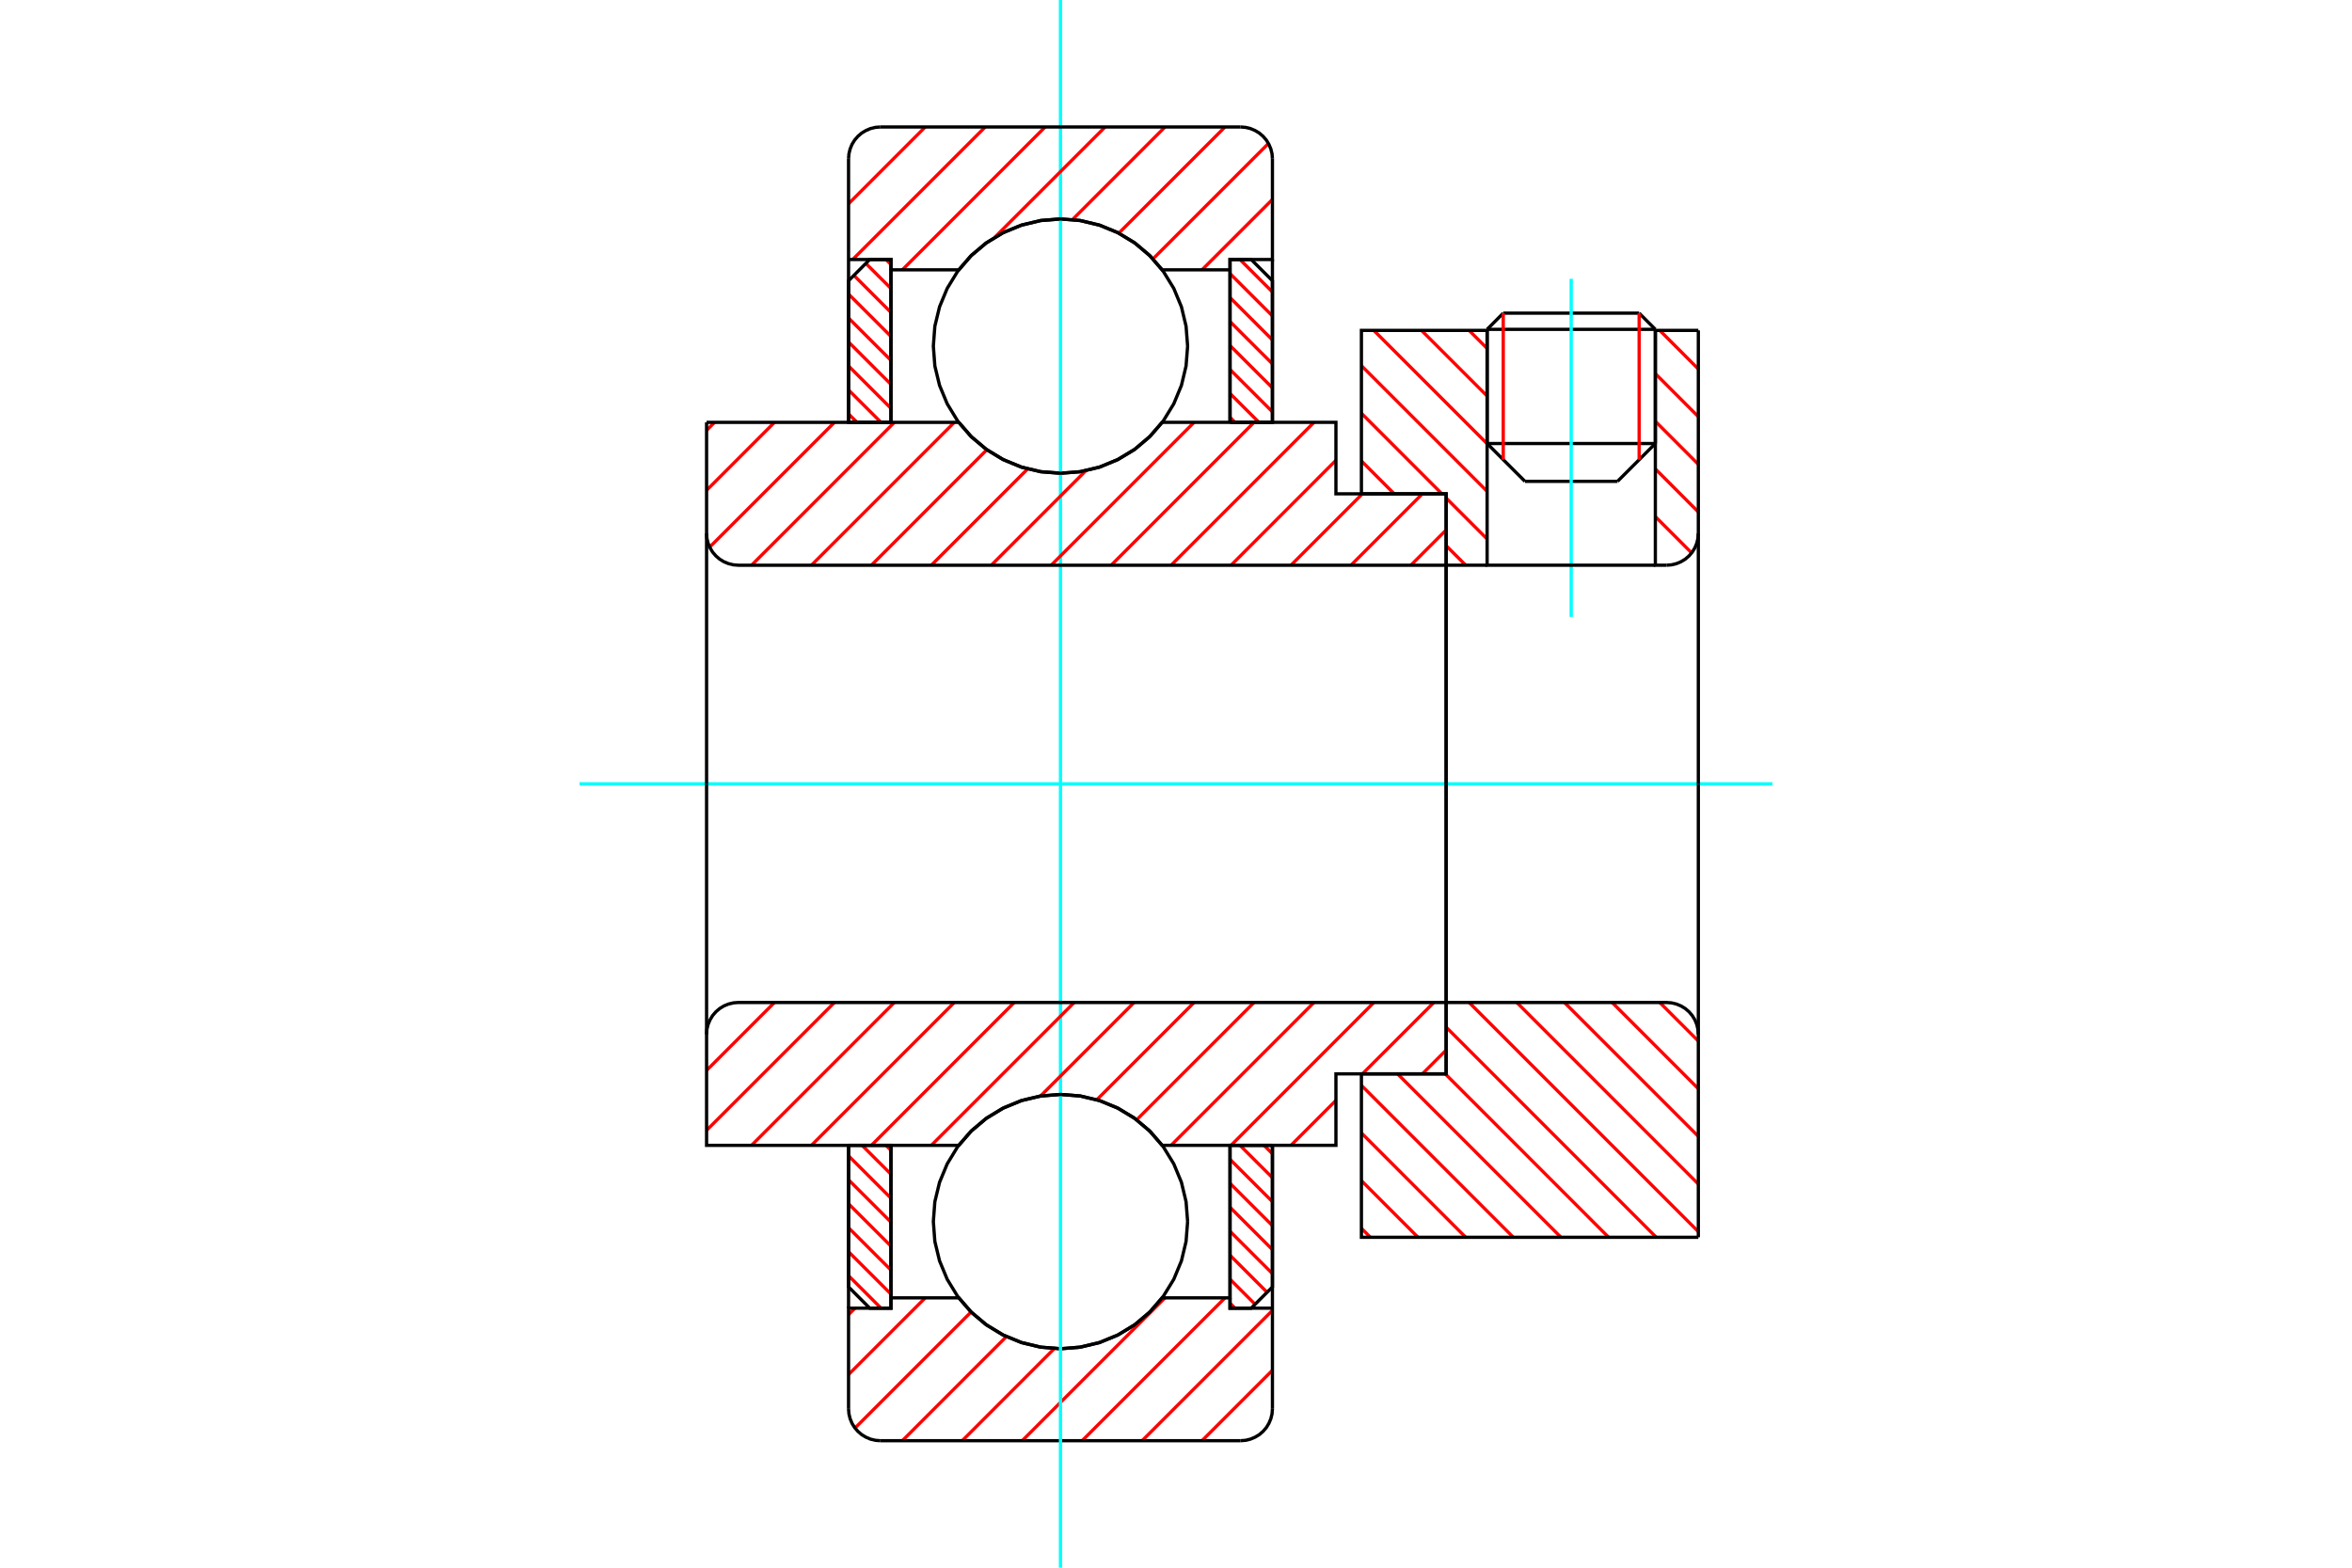 <?xml version="1.0" standalone="no"?>
<!DOCTYPE svg PUBLIC "-//W3C//DTD SVG 1.1//EN"
	"http://www.w3.org/Graphics/SVG/1.1/DTD/svg11.dtd">
<svg xmlns="http://www.w3.org/2000/svg" height="100%" width="100%" viewBox="0 0 36000 24000">
	<rect x="-1800" y="-1200" width="39600" height="26400" style="fill:#FFF"/>
	<g style="fill:none; fill-rule:evenodd" transform="matrix(1 0 0 1 0 0)">
		<g style="fill:none; stroke:#000; stroke-width:50; shape-rendering:geometricPrecision">
			<line x1="25337" y1="5042" x2="22762" y2="5042"/>
			<line x1="23009" y1="4794" x2="25089" y2="4794"/>
			<line x1="22762" y1="6790" x2="25337" y2="6790"/>
			<line x1="24758" y1="7369" x2="23341" y2="7369"/>
			<line x1="23009" y1="4794" x2="22762" y2="5042"/>
			<line x1="25337" y1="5042" x2="25089" y2="4794"/>
			<line x1="24758" y1="7369" x2="25337" y2="6790"/>
			<line x1="22762" y1="6790" x2="23341" y2="7369"/>
			<line x1="22762" y1="5042" x2="22762" y2="6790"/>
			<line x1="25337" y1="6790" x2="25337" y2="5042"/>
		</g>
		<g style="fill:none; stroke:#0FF; stroke-width:50; shape-rendering:geometricPrecision">
			<line x1="24049" y1="9444" x2="24049" y2="4268"/>
		</g>
		<g style="fill:none; stroke:#F00; stroke-width:50; shape-rendering:geometricPrecision">
			<line x1="25089" y1="4794" x2="25089" y2="7038"/>
			<line x1="23009" y1="7038" x2="23009" y2="4794"/>
			<line x1="12988" y1="19530" x2="13485" y2="20027"/>
			<line x1="12988" y1="19163" x2="13637" y2="19811"/>
			<line x1="12988" y1="18796" x2="13637" y2="19444"/>
			<line x1="12988" y1="18429" x2="13637" y2="19077"/>
			<line x1="12988" y1="18062" x2="13637" y2="18710"/>
			<line x1="12988" y1="17695" x2="13637" y2="18343"/>
			<line x1="13194" y1="17534" x2="13637" y2="17976"/>
			<line x1="13561" y1="17534" x2="13637" y2="17610"/>
		</g>
		<g style="fill:none; stroke:#000; stroke-width:50; shape-rendering:geometricPrecision">
			<polyline points="12988,17534 12988,19702 13312,20027 13637,20027 13637,17534 12988,17534"/>
		</g>
		<g style="fill:none; stroke:#0FF; stroke-width:50; shape-rendering:geometricPrecision">
			<line x1="8870" y1="12000" x2="27130" y2="12000"/>
		</g>
		<g style="fill:none; stroke:#F00; stroke-width:50; shape-rendering:geometricPrecision">
			<line x1="12988" y1="6337" x2="13118" y2="6466"/>
			<line x1="12988" y1="5970" x2="13485" y2="6466"/>
			<line x1="12988" y1="5603" x2="13637" y2="6251"/>
			<line x1="12988" y1="5236" x2="13637" y2="5884"/>
			<line x1="12988" y1="4869" x2="13637" y2="5517"/>
			<line x1="12988" y1="4502" x2="13637" y2="5150"/>
			<line x1="13070" y1="4216" x2="13637" y2="4783"/>
			<line x1="13253" y1="4033" x2="13637" y2="4416"/>
			<line x1="13561" y1="3973" x2="13637" y2="4049"/>
		</g>
		<g style="fill:none; stroke:#000; stroke-width:50; shape-rendering:geometricPrecision">
			<polyline points="13637,6466 13637,3973 13312,3973 12988,4298 12988,6466 13637,6466"/>
		</g>
		<g style="fill:none; stroke:#F00; stroke-width:50; shape-rendering:geometricPrecision">
			<line x1="19346" y1="17534" x2="19476" y2="17663"/>
			<line x1="18979" y1="17534" x2="19476" y2="18030"/>
			<line x1="18827" y1="17749" x2="19476" y2="18397"/>
			<line x1="18827" y1="18116" x2="19476" y2="18764"/>
			<line x1="18827" y1="18483" x2="19476" y2="19131"/>
			<line x1="18827" y1="18850" x2="19476" y2="19498"/>
			<line x1="18827" y1="19217" x2="19394" y2="19784"/>
			<line x1="18827" y1="19584" x2="19210" y2="19967"/>
			<line x1="18827" y1="19951" x2="18903" y2="20027"/>
		</g>
		<g style="fill:none; stroke:#000; stroke-width:50; shape-rendering:geometricPrecision">
			<polyline points="19476,17534 19476,19702 19151,20027 18827,20027 18827,17534 19476,17534"/>
		</g>
		<g style="fill:none; stroke:#F00; stroke-width:50; shape-rendering:geometricPrecision">
			<line x1="18979" y1="3973" x2="19476" y2="4470"/>
			<line x1="18827" y1="4189" x2="19476" y2="4837"/>
			<line x1="18827" y1="4556" x2="19476" y2="5204"/>
			<line x1="18827" y1="4923" x2="19476" y2="5571"/>
			<line x1="18827" y1="5290" x2="19476" y2="5938"/>
			<line x1="18827" y1="5657" x2="19476" y2="6305"/>
			<line x1="18827" y1="6024" x2="19270" y2="6466"/>
			<line x1="18827" y1="6390" x2="18903" y2="6466"/>
		</g>
		<g style="fill:none; stroke:#000; stroke-width:50; shape-rendering:geometricPrecision">
			<polyline points="18827,6466 18827,3973 19151,3973 19476,4298 19476,6466 18827,6466"/>
			<polyline points="18178,5299 18154,4994 18083,4697 17966,4415 17806,4155 17608,3922 17376,3724 17115,3565 16833,3448 16536,3376 16232,3352 15927,3376 15630,3448 15348,3565 15088,3724 14856,3922 14657,4155 14498,4415 14381,4697 14309,4994 14286,5299 14309,5603 14381,5900 14498,6182 14657,6443 14856,6675 15088,6873 15348,7033 15630,7150 15927,7221 16232,7245 16536,7221 16833,7150 17115,7033 17376,6873 17608,6675 17806,6443 17966,6182 18083,5900 18154,5603 18178,5299"/>
			<polyline points="18178,18701 18154,18397 18083,18100 17966,17818 17806,17557 17608,17325 17376,17127 17115,16967 16833,16850 16536,16779 16232,16755 15927,16779 15630,16850 15348,16967 15088,17127 14856,17325 14657,17557 14498,17818 14381,18100 14309,18397 14286,18701 14309,19006 14381,19303 14498,19585 14657,19845 14856,20078 15088,20276 15348,20435 15630,20552 15927,20624 16232,20648 16536,20624 16833,20552 17115,20435 17376,20276 17608,20078 17806,19845 17966,19585 18083,19303 18154,19006 18178,18701"/>
		</g>
		<g style="fill:none; stroke:#F00; stroke-width:50; shape-rendering:geometricPrecision">
			<line x1="25404" y1="15347" x2="25995" y2="15938"/>
			<line x1="24675" y1="15347" x2="25995" y2="16668"/>
			<line x1="23945" y1="15347" x2="25995" y2="17397"/>
			<line x1="23216" y1="15347" x2="25995" y2="18127"/>
			<line x1="22486" y1="15347" x2="25995" y2="18856"/>
			<line x1="22135" y1="15725" x2="25351" y2="18942"/>
			<line x1="22121" y1="16440" x2="24622" y2="18942"/>
			<line x1="21391" y1="16440" x2="23892" y2="18942"/>
			<line x1="20838" y1="16616" x2="23163" y2="18942"/>
			<line x1="20838" y1="17345" x2="22434" y2="18942"/>
			<line x1="20838" y1="18075" x2="21704" y2="18942"/>
			<line x1="20838" y1="18804" x2="20975" y2="18942"/>
		</g>
		<g style="fill:none; stroke:#000; stroke-width:50; shape-rendering:geometricPrecision">
			<line x1="25995" y1="12000" x2="25995" y2="18942"/>
			<polyline points="25995,15834 25989,15758 25971,15684 25942,15613 25902,15548 25853,15490 25795,15440 25729,15400 25659,15371 25584,15353 25508,15347 22135,15347 22135,12000"/>
			<polyline points="22135,15347 22135,16440 20838,16440 20838,18942 25995,18942"/>
		</g>
		<g style="fill:none; stroke:#F00; stroke-width:50; shape-rendering:geometricPrecision">
			<line x1="25404" y1="5058" x2="25995" y2="5650"/>
			<line x1="25337" y1="5720" x2="25995" y2="6379"/>
			<line x1="25337" y1="6450" x2="25995" y2="7109"/>
			<line x1="25337" y1="7179" x2="25995" y2="7838"/>
			<line x1="22486" y1="5058" x2="22762" y2="5334"/>
			<line x1="25337" y1="7909" x2="25893" y2="8465"/>
			<line x1="21757" y1="5058" x2="22762" y2="6063"/>
			<line x1="25337" y1="8638" x2="25351" y2="8653"/>
			<line x1="21027" y1="5058" x2="22762" y2="6793"/>
			<line x1="20838" y1="5598" x2="22762" y2="7522"/>
			<line x1="20838" y1="6327" x2="22070" y2="7560"/>
			<line x1="22135" y1="7625" x2="22762" y2="8252"/>
			<line x1="20838" y1="7057" x2="21340" y2="7560"/>
			<line x1="22135" y1="8354" x2="22434" y2="8653"/>
		</g>
		<g style="fill:none; stroke:#000; stroke-width:50; shape-rendering:geometricPrecision">
			<line x1="25995" y1="12000" x2="25995" y2="5058"/>
			<polyline points="25508,8653 25584,8647 25659,8629 25729,8600 25795,8560 25853,8510 25902,8452 25942,8387 25971,8316 25989,8242 25995,8166"/>
			<polyline points="25508,8653 25337,8653 25337,5058"/>
			<polyline points="25337,8653 22762,8653 22762,5058"/>
			<polyline points="22762,8653 22135,8653 22135,12000"/>
			<polyline points="22135,8653 22135,7560 20838,7560 20838,5058 22762,5058"/>
			<line x1="25337" y1="5058" x2="25995" y2="5058"/>
		</g>
		<g style="fill:none; stroke:#F00; stroke-width:50; shape-rendering:geometricPrecision">
			<line x1="19476" y1="20978" x2="18398" y2="22056"/>
			<line x1="19476" y1="20061" x2="17481" y2="22056"/>
			<line x1="18750" y1="19869" x2="16563" y2="22056"/>
			<line x1="17832" y1="19869" x2="15646" y2="22056"/>
			<line x1="16138" y1="20645" x2="14728" y2="22056"/>
			<line x1="15404" y1="20462" x2="13811" y2="22056"/>
			<line x1="14864" y1="20085" x2="13087" y2="21862"/>
			<line x1="14162" y1="19869" x2="12988" y2="21043"/>
			<line x1="13087" y1="20027" x2="12988" y2="20126"/>
		</g>
		<g style="fill:none; stroke:#000; stroke-width:50; shape-rendering:geometricPrecision">
			<polyline points="19476,17534 19476,20027 19476,21569"/>
			<polyline points="18989,22056 19065,22050 19139,22032 19210,22002 19275,21963 19333,21913 19383,21855 19422,21790 19452,21719 19470,21645 19476,21569"/>
			<line x1="18989" y1="22056" x2="13475" y2="22056"/>
			<polyline points="12988,21569 12994,21645 13012,21719 13041,21790 13081,21855 13131,21913 13189,21963 13254,22002 13324,22032 13399,22050 13475,22056"/>
			<polyline points="12988,21569 12988,20027 13637,20027 13637,19869 13637,17534"/>
			<polyline points="13637,19869 14675,19869 14873,20095 15104,20287 15361,20442 15640,20555 15932,20624 16232,20648 16531,20624 16824,20555 17102,20442 17360,20287 17590,20095 17789,19869 18827,19869 18827,17534"/>
			<polyline points="18827,19869 18827,20027 19476,20027"/>
			<line x1="12988" y1="20027" x2="12988" y2="17534"/>
		</g>
		<g style="fill:none; stroke:#0FF; stroke-width:50; shape-rendering:geometricPrecision">
			<line x1="16232" y1="24000" x2="16232" y2="0"/>
		</g>
		<g style="fill:none; stroke:#F00; stroke-width:50; shape-rendering:geometricPrecision">
			<line x1="19476" y1="3971" x2="19473" y2="3973"/>
			<line x1="19476" y1="3053" x2="18398" y2="4131"/>
			<line x1="19415" y1="2196" x2="17647" y2="3964"/>
			<line x1="18750" y1="1944" x2="17124" y2="3570"/>
			<line x1="17832" y1="1944" x2="16415" y2="3362"/>
			<line x1="16915" y1="1944" x2="15225" y2="3634"/>
			<line x1="15997" y1="1944" x2="13811" y2="4131"/>
			<line x1="15080" y1="1944" x2="13051" y2="3973"/>
			<line x1="14162" y1="1944" x2="12988" y2="3119"/>
		</g>
		<g style="fill:none; stroke:#000; stroke-width:50; shape-rendering:geometricPrecision">
			<polyline points="12988,6466 12988,3973 12988,2431"/>
			<polyline points="13475,1944 13399,1950 13324,1968 13254,1998 13189,2037 13131,2087 13081,2145 13041,2210 13012,2281 12994,2355 12988,2431"/>
			<line x1="13475" y1="1944" x2="18989" y2="1944"/>
			<polyline points="19476,2431 19470,2355 19452,2281 19422,2210 19383,2145 19333,2087 19275,2037 19210,1998 19139,1968 19065,1950 18989,1944"/>
			<polyline points="19476,2431 19476,3973 18827,3973 18827,4131 18827,6466"/>
			<polyline points="18827,4131 17789,4131 17590,3905 17360,3713 17102,3558 16824,3445 16531,3376 16232,3352 15932,3376 15640,3445 15361,3558 15104,3713 14873,3905 14675,4131 13637,4131 13637,6466"/>
			<polyline points="13637,4131 13637,3973 12988,3973"/>
			<line x1="19476" y1="3973" x2="19476" y2="6466"/>
		</g>
		<g style="fill:none; stroke:#F00; stroke-width:50; shape-rendering:geometricPrecision">
			<line x1="22135" y1="16076" x2="21771" y2="16440"/>
			<line x1="21947" y1="15347" x2="20853" y2="16440"/>
			<line x1="20448" y1="16846" x2="19760" y2="17534"/>
			<line x1="21029" y1="15347" x2="18843" y2="17534"/>
			<line x1="20112" y1="15347" x2="17925" y2="17534"/>
			<line x1="19194" y1="15347" x2="17397" y2="17144"/>
			<line x1="18277" y1="15347" x2="16787" y2="16837"/>
			<line x1="17359" y1="15347" x2="15926" y2="16780"/>
			<line x1="16442" y1="15347" x2="14255" y2="17534"/>
			<line x1="15524" y1="15347" x2="13338" y2="17534"/>
			<line x1="14607" y1="15347" x2="12420" y2="17534"/>
			<line x1="13689" y1="15347" x2="11503" y2="17534"/>
			<line x1="12772" y1="15347" x2="10815" y2="17304"/>
			<line x1="11854" y1="15347" x2="10815" y2="16387"/>
		</g>
		<g style="fill:none; stroke:#000; stroke-width:50; shape-rendering:geometricPrecision">
			<line x1="22135" y1="12000" x2="22135" y2="16440"/>
			<polyline points="22135,15347 11301,15347 11225,15353 11151,15371 11080,15400 11015,15440 10957,15490 10907,15548 10868,15613 10838,15684 10820,15758 10815,15834 10815,17534 11463,17534 14675,17534"/>
			<polyline points="17789,17534 17590,17308 17360,17115 17102,16961 16824,16847 16531,16778 16232,16755 15932,16778 15640,16847 15361,16961 15104,17115 14873,17308 14675,17534"/>
			<polyline points="17789,17534 20448,17534 20448,16440 22135,16440"/>
			<line x1="10815" y1="12000" x2="10815" y2="15834"/>
		</g>
		<g style="fill:none; stroke:#F00; stroke-width:50; shape-rendering:geometricPrecision">
			<line x1="22135" y1="8113" x2="21595" y2="8653"/>
			<line x1="21771" y1="7560" x2="20678" y2="8653"/>
			<line x1="20853" y1="7560" x2="19760" y2="8653"/>
			<line x1="20448" y1="7047" x2="18843" y2="8653"/>
			<line x1="20112" y1="6466" x2="17925" y2="8653"/>
			<line x1="19194" y1="6466" x2="17008" y2="8653"/>
			<line x1="18277" y1="6466" x2="16090" y2="8653"/>
			<line x1="16620" y1="7206" x2="15173" y2="8653"/>
			<line x1="15730" y1="7178" x2="14255" y2="8653"/>
			<line x1="15105" y1="6885" x2="13338" y2="8653"/>
			<line x1="14607" y1="6466" x2="12420" y2="8653"/>
			<line x1="13689" y1="6466" x2="11503" y2="8653"/>
			<line x1="12772" y1="6466" x2="10862" y2="8376"/>
			<line x1="11854" y1="6466" x2="10815" y2="7506"/>
			<line x1="10937" y1="6466" x2="10815" y2="6589"/>
		</g>
		<g style="fill:none; stroke:#000; stroke-width:50; shape-rendering:geometricPrecision">
			<line x1="10815" y1="12000" x2="10815" y2="6466"/>
			<polyline points="10815,8166 10820,8242 10838,8316 10868,8387 10907,8452 10957,8510 11015,8560 11080,8600 11151,8629 11225,8647 11301,8653 22135,8653 22135,7560 20448,7560 20448,6466 17789,6466"/>
			<polyline points="14675,6466 14873,6692 15104,6885 15361,7039 15640,7153 15932,7222 16232,7245 16531,7222 16824,7153 17102,7039 17360,6885 17590,6692 17789,6466"/>
			<polyline points="14675,6466 11463,6466 10815,6466"/>
			<line x1="22135" y1="12000" x2="22135" y2="8653"/>
		</g>
	</g>
</svg>
